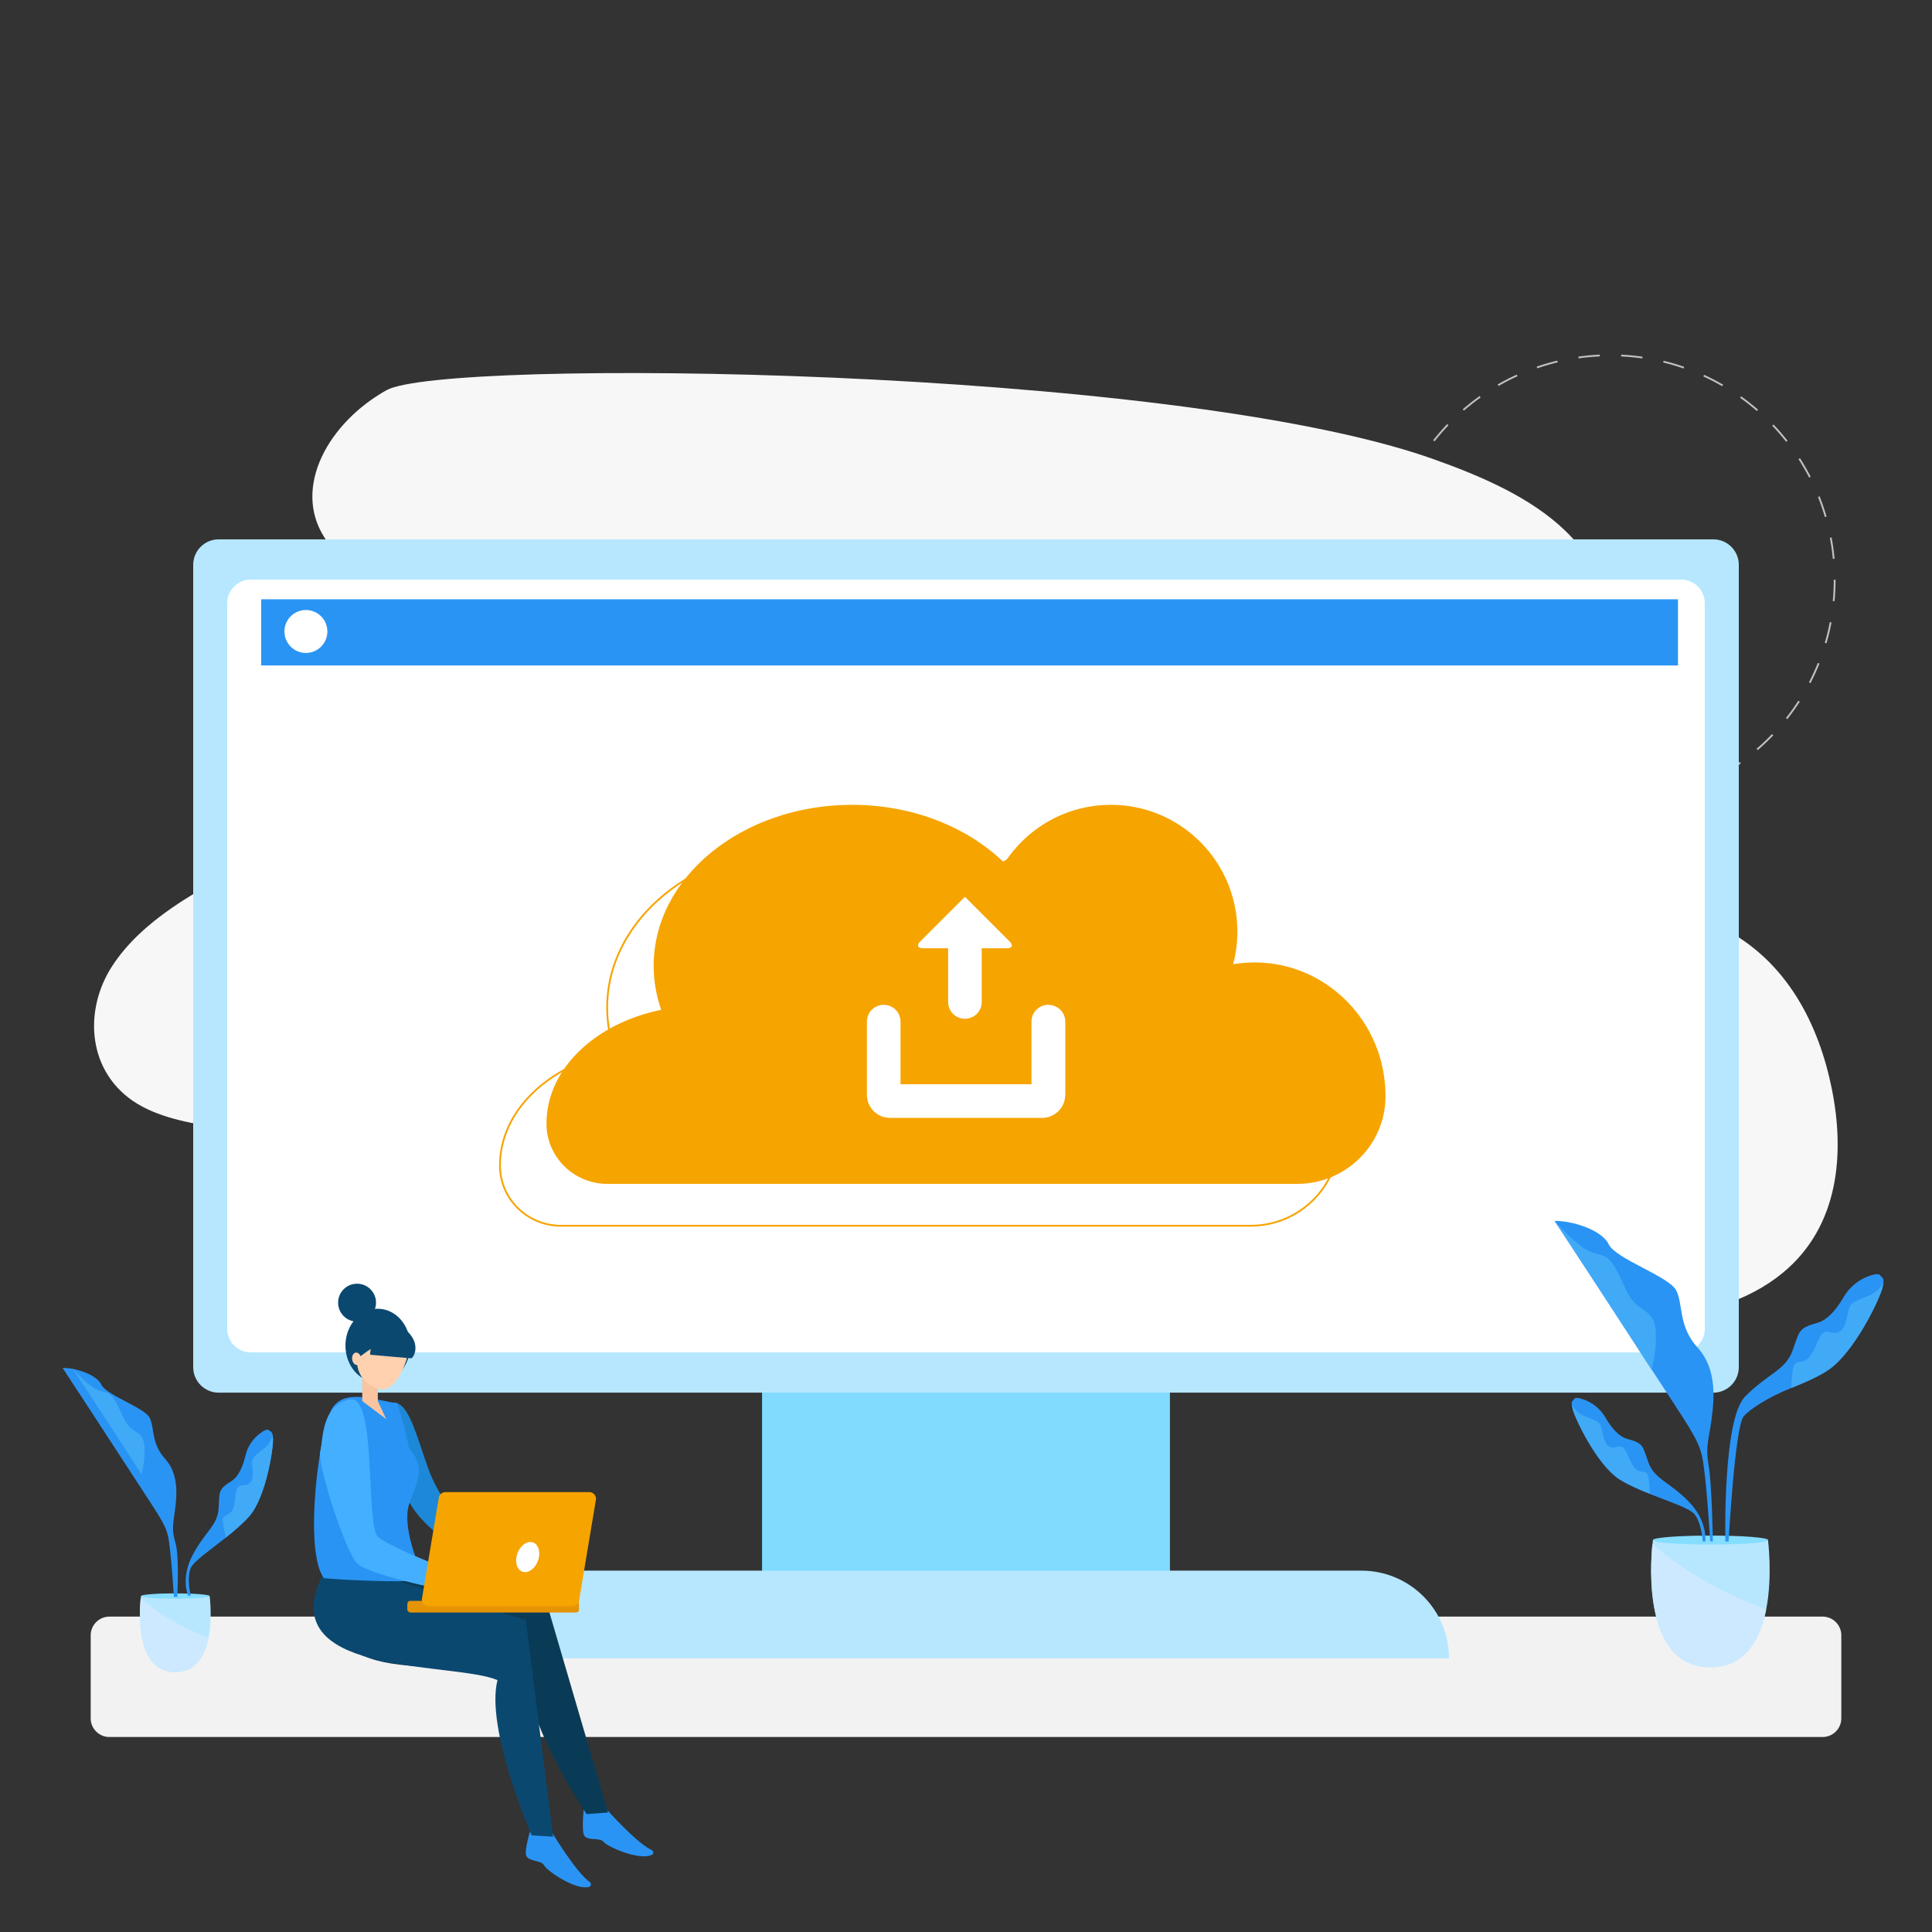 <?xml version="1.0" encoding="utf-8"?>
<!-- Generator: Adobe Illustrator 22.1.0, SVG Export Plug-In . SVG Version: 6.00 Build 0)  -->
<svg version="1.1" id="Layer_1" xmlns="http://www.w3.org/2000/svg" xmlns:xlink="http://www.w3.org/1999/xlink" x="0px" y="0px"
	 viewBox="0 0 1080 1080" style="enable-background:new 0 0 1080 1080;" xml:space="preserve">
<rect x="0" y="0" width="1080" height="1080" fill="#333333" stroke="none"/>
<style type="text/css">
	.st0{fill:none;stroke:#C1C1C1;stroke-miterlimit:10;stroke-dasharray:11.952,11.952;}
	.st1{fill:#F7F7F7;}
	.st2{fill:#F2F2F2;}
	.st3{fill:#80DBFF;}
	.st4{fill:#B6E7FF;}
	.st5{fill:#FFFFFF;}
	.st6{fill:#2A94F4;}
	.st7{fill:#85DDFF;}
	.st8{fill:#41AAF7;}
	.st9{fill:#CCE9FF;}
	.st10{fill:#0B4870;}
	.st11{fill:#0A3B56;}
	.st12{fill:#1E88D8;}
	.st13{fill:#45AFFF;}
	.st14{fill:#E59405;}
	.st15{fill:#F6A400;}
	.st16{fill:#F9C4A0;}
	.st17{fill:#FFD1AE;}
	.st18{fill-rule:evenodd;clip-rule:evenodd;fill:#F6A400;}
	.st19{fill-rule:evenodd;clip-rule:evenodd;fill:none;stroke:#F6A400;stroke-miterlimit:10;}
</style>
<g>
	<circle class="st0" cx="900.1" cy="324.1" r="125.5"/>
</g>
<g>
	<path class="st1" d="M800.3,256.3c27.7,9.8,55.3,21.7,74.7,40.4c19.4,18.7,29.1,45.6,17.5,68.1c-15.6,30.1-64.8,47.6-65.1,80.2
		c-0.2,23.3,26.6,41.2,53.6,49.6c27,8.5,56.9,11.5,81.4,23.9c37,18.7,54.4,54.9,61.5,89.7c7.4,36.1,4.4,77.2-27.3,103.3
		c-39.4,32.5-104.5,28.9-160.3,21.9c-74.4-9.3-148.5-20.1-222.6-31C451.4,678.7,289,654.8,126.6,631c-17.4-2.6-35.5-5.4-49.7-13.9
		c-28.1-17-30.5-52.1-14.1-77.2s46.5-42.1,76.5-56.8c30-14.7,61.7-28.7,84.2-50.5c22.5-21.8,33.7-54,16.6-78.8
		c-14.4-21-45.4-32.2-58.9-53.6c-17.8-28.2,2.7-64.1,34.9-82.1S653.7,204.7,800.3,256.3z"/>
</g>
<path class="st2" d="M1018.9,971H61.1c-5.7,0-10.4-4.7-10.4-10.4v-46.5c0-5.7,4.7-10.4,10.4-10.4h957.8c5.7,0,10.4,4.7,10.4,10.4
	v46.5C1029.3,966.3,1024.6,971,1018.9,971z"/>
<rect x="426" y="768" class="st3" width="228" height="126"/>
<path class="st4" d="M957.8,778.5H122.2c-7.8,0-14.2-6.4-14.2-14.2V315.7c0-7.8,6.4-14.2,14.2-14.2h835.6c7.8,0,14.2,6.4,14.2,14.2
	v448.6C972,772.1,965.6,778.5,957.8,778.5z"/>
<path class="st5" d="M953,337.2v405.6c0,7.3-5.9,13.2-13.2,13.2H140.2c-7.3,0-13.2-5.9-13.2-13.2V337.2c0-7.3,5.9-13.2,13.2-13.2
	h799.6C947.1,324,953,329.9,953,337.2z"/>
<path class="st4" d="M319,878h442c27.1,0,49,21.9,49,49v0H270v0C270,899.9,291.9,878,319,878z"/>
<rect x="146" y="335" class="st6" width="792" height="37"/>
<circle class="st5" cx="171" cy="353" r="12"/>
<g>
	<path class="st4" d="M956.1,932c19.6,0,27.9-15.7,31.2-32.3c3.7-18.8,1-38.8,1-38.8H924c0,0-0.1,0.8-0.2,2.1
		C922.5,874.9,918.6,932,956.1,932z"/>
	<path class="st7" d="M924,860.9c0,1.4,14.4,2.5,32.2,2.5c17.8,0,32.2-1.1,32.2-2.5s-14.4-2.5-32.2-2.5
		C938.4,858.4,924,859.5,924,860.9z"/>
	<path class="st6" d="M869,682.5c0,0,33.9,51.6,54.3,83.1s25.7,38.1,28.1,48.2c2.4,10.2,4.6,47.8,4.6,47.8h1.5
		c0,0-0.5-31.9-2.4-42.6c-1.8-10.4,0.1-14.1,1.6-25c1.5-10.9,3.4-28.4-7.6-40.5c-11-12.1-8.1-24-12-32c-3.9-8-33.9-17.7-37.8-25.9
		C895.4,687.4,878.5,682.3,869,682.5z"/>
	<path class="st8" d="M869,682.5c0,0,10.7,12.1,17.9,16.2c7.3,4.1,10.7,0.5,16.2,10.4c5.6,9.9,5.8,14.3,10.9,19.4
		c5.1,5.1,11.2,5.3,11.6,16.5c0.5,11.1-2.4,20.6-2.4,20.6S871.2,685.2,869,682.5z"/>
	<path class="st6" d="M953.3,861.7h-1.5c0,0-0.5-10.3-4.6-15.3c-2.6-3.2-13.9-6.9-25-11.3c-6.1-2.4-12.2-5.1-16.8-8
		c-12.9-8.2-25.2-34.6-26.3-39.3c-0.4-1.6-0.5-2.6-0.5-3.3v0c0-1.3,0.7-1.5,1.7-2.7c0.5-0.6,2.1-0.4,4,0.2
		c5.6,1.7,10.3,5.5,13.2,10.5c2.7,4.7,7,10.5,12.3,11.9c9.1,2.4,8.4,3.9,11.7,13.2c3.4,9.3,11.8,10.8,22.4,21.7
		C954.7,850.1,953.3,861.7,953.3,861.7z"/>
	<path class="st8" d="M922.3,835c-6.1-2.4-12.2-5.1-16.8-8c-12.9-8.2-25.2-34.6-26.3-39.3c-0.4-1.6-0.5-2.6-0.5-3.3
		c0,0.3,0.6,4.5,7.4,7.3c7,2.9,8.3,2.9,9.3,7.3c0.9,4.4,1.7,9.1,5.3,10c3.6,0.9,5.9-3.2,8.8,3.5c2.9,6.7,4.3,9,6.9,9.9
		c2.7,0.9,4.7-0.5,5.3,4.7C922,830.2,922.2,833.2,922.3,835z"/>
	<path class="st6" d="M964.5,861.7h1.8c0,0,3.5-63.9,8.4-69.9c3.1-3.8,13.5-10.7,26.6-15.9c7.2-2.9,14.4-6,19.9-9.5
		c15.3-9.7,29.9-41,31.1-46.6c0.4-1.9,0.6-3.1,0.6-3.9v0c0-1.5-0.8-1.7-2.1-3.2c-0.6-0.7-2.5-0.5-4.8,0.2c-6.6,2-12.2,6.5-15.6,12.5
		c-3.2,5.5-8.3,12.4-14.5,14.1c-10.8,2.9-9.9,4.7-13.9,15.6c-4,11-14,12.8-26.6,25.7C962.9,793.8,964.5,861.7,964.5,861.7z"/>
	<path class="st8" d="M1001.3,775.9c7.2-2.9,14.4-6,19.9-9.5c15.3-9.7,29.9-41,31.1-46.6c0.4-1.9,0.6-3.1,0.6-3.9
		c0,0.4-0.8,5.3-8.7,8.6c-8.3,3.4-9.9,3.4-11,8.6c-1.1,5.2-2,10.8-6.3,11.9c-4.3,1.1-7-3.8-10.4,4.1c-3.4,7.9-5,10.6-8.2,11.7
		c-3.1,1.1-5.5-0.5-6.2,5.6C1001.6,770.2,1001.4,773.7,1001.3,775.9z"/>
	<g>
		<path class="st9" d="M956.1,932c19.6,0,27.9-15.7,31.2-32.3c-19.3-7.3-43.5-19-63.6-36.6C922.5,874.9,918.6,932,956.1,932z"/>
	</g>
</g>
<g>
	<path class="st4" d="M98,934.7c11.7,0,16.7-9.4,18.6-19.3c2.2-11.2,0.6-23.1,0.6-23.1H78.8c0,0-0.1,0.5-0.1,1.3
		C77.9,900.6,75.6,934.7,98,934.7z"/>
	<path class="st7" d="M78.8,892.2c0,0.8,8.6,1.5,19.2,1.5c10.6,0,19.2-0.7,19.2-1.5s-8.6-1.5-19.2-1.5
		C87.4,890.7,78.8,891.4,78.8,892.2z"/>
	<path class="st6" d="M35,764.7c0,0,24.2,36.9,38.8,59.4c14.5,22.5,18.4,27.2,20.1,34.5c1.7,7.3,3.3,34.1,3.3,34.1h1.9
		c0,0,1.2-22.7-1-30.1s-1.4-10.4-0.3-18.2c1-7.8,2.4-20.3-5.5-28.9c-7.9-8.7-5.8-17.1-8.6-22.9c-2.8-5.7-24.2-12.6-27-18.5
		C53.9,768.2,41.8,764.5,35,764.7z"/>
	<path class="st8" d="M40.3,764.7c0,0,7.6,8.7,12.8,11.6c5.2,2.9,7.6,0.3,11.6,7.4c4,7.1,4.1,10.2,7.8,13.9c3.6,3.6,8,3.8,8.3,11.8
		c0.3,8-1.7,14.7-1.7,14.7S41.9,766.6,40.3,764.7z"/>
	<path class="st6" d="M105.2,892.2l1.4-0.4c0,0-2.4-9.5,0-15.2c1.5-3.7,10.8-10.1,19.7-17.1c4.9-3.9,9.7-8,13.1-11.9
		c9.5-11,13.5-38.5,13.2-43.1c-0.1-1.6-0.2-2.5-0.4-3.2l0,0c-0.4-1.1-1-1.2-2.3-2c-0.6-0.4-2,0.2-3.6,1.3c-4.6,3.1-7.9,7.8-9.1,13.2
		c-1.2,5-3.5,11.5-7.9,14.2c-7.6,4.7-6.5,5.9-7.1,15.3c-0.5,9.4-7.8,13.1-14.5,26C100.8,882.1,105.2,892.2,105.2,892.2z"/>
	<path class="st8" d="M126.3,859.4c4.9-3.9,9.7-8,13.1-11.9c9.5-11,13.5-38.5,13.2-43.1c-0.1-1.6-0.2-2.5-0.4-3.2
		c0.1,0.3,0.6,4.3-4.7,8.6c-5.6,4.5-6.8,4.9-6.5,9.2c0.4,4.3,1,8.8-2.1,10.6c-3.1,1.8-6.3-1.3-7.1,5.6c-0.8,6.9-1.4,9.3-3.6,10.9
		c-2.2,1.6-4.4,0.9-3.5,5.7C125.2,855,125.9,857.7,126.3,859.4z"/>
	<g>
		<path class="st9" d="M98,934.7c11.7,0,16.7-9.4,18.6-19.3c-11.5-4.4-26-11.3-38-21.9C77.9,900.6,75.6,934.7,98,934.7z"/>
	</g>
</g>
<g>
	<ellipse class="st10" cx="211.2" cy="752.2" rx="18.1" ry="20.6"/>
	<path class="st6" d="M308.8,1024.7c0,0,13.3,22.1,20.9,27.4c1.1,0.7,0.7,2.4-0.5,2.7c-7.4,2-23.5-9-25-12
		c-1.7-3.4-10.3-1.7-10.3-6.9s3.4-15.5,3.4-15.5L308.8,1024.7z"/>
	<path class="st6" d="M338.8,1011.1c0,0,17.1,19.3,25.5,23.1c1.2,0.5,1.2,2.2,0,2.7c-6.9,3.3-24.7-4.5-26.8-7.2
		c-2.3-3.1-10.5,0.2-11.4-4.9c-0.9-5.1,0.5-15.9,0.5-15.9L338.8,1011.1z"/>
	<path class="st11" d="M233.8,878l72.2,19.5l33.9,115.7l-12,0.9c0,0-36-53.3-33-81.2c-24.7-6.7-118.1,14.5-106.7-38.3
		C199.6,841.9,233.8,878,233.8,878z"/>
	<path class="st10" d="M223.8,884.1l70.1,21.5l15.3,121.1l-12-0.7c0,0-26-59.6-19.1-86.8c-23.6-10.1-119-2-100.4-52.7
		S223.8,884.1,223.8,884.1z"/>
	<path class="st12" d="M220.2,784.1c8.2,0,12.5,18,19.1,36.6c6.6,18.4,19.9,33.7,37.1,43.1l9.9,5.4l-8.1,7.3
		c0,0-35.5-13.2-48.7-35.6C217.5,820.1,220.2,784.1,220.2,784.1z"/>
	<path class="st6" d="M221.9,784.3c-11-1-28-8.4-35.7,2.2s-16.7,80.6-5.1,95.7c15.4,1.5,57.8,3,56.5,0c-3.9-6.1-12.8-28.9-9-41
		s10.3-19.8,0-31.9C226,795.7,221.9,784.3,221.9,784.3z"/>
	<path class="st13" d="M195.6,782.3c15.3-2.9,8.5,70.6,15.8,76.9c7.3,6.2,48.5,22.8,57.1,22.8c-5.2,5.2-12.1,8.6-12.1,8.6
		s-49.8-9.7-56.7-16.6c-6.9-6.9-22.4-55.9-20.7-62.4S179.4,785.4,195.6,782.3z"/>
	<path class="st14" d="M229.5,901.4H322c1,0,1.7-0.8,1.7-1.7v-3.1c0-1-0.8-1.7-1.7-1.7h-92.6c-1,0-1.7,0.8-1.7,1.7v3.1
		C227.7,900.6,228.5,901.4,229.5,901.4z"/>
	<path class="st15" d="M239.6,897.9H320c2.1,0,3.8-1.7,3.8-3.8l9.4-56.2c0-2.1-1.7-3.8-3.8-3.8h-80.4c-2.1,0-3.8,1.7-3.8,3.8
		l-9.4,56.2C235.9,896.3,237.6,897.9,239.6,897.9z"/>
	
		<ellipse transform="matrix(0.346 -0.938 0.938 0.346 -623.67 846.107)" class="st5" cx="295.2" cy="870.5" rx="8.7" ry="6.1"/>
	<polygon class="st16" points="202.5,783.2 215.9,793.3 211.2,783.2 211.2,767.5 202.5,767.5 	"/>
	<path class="st17" d="M200.9,752.4c-4.7,15.2,3.7,21.8,11,24c7.2,2.2,13-8.8,15.2-16c2.2-7.2-1.9-14.8-9.1-17.1
		C210.7,741.1,203.1,745.1,200.9,752.4z"/>
	<path class="st10" d="M227.7,744.2c8,7.7,3.2,15.1,2.2,15.1s-23-2-23-2S206.7,738.2,227.7,744.2z"/>
	<path class="st10" d="M208.9,753.3c-5,2-9,8-12,5s13.9-24.3,23.9-15.6C230.9,751.3,208.9,753.3,208.9,753.3z"/>
	
		<ellipse transform="matrix(0.991 -0.131 0.131 0.991 -97.993 32.766)" class="st17" cx="199.6" cy="759.8" rx="2.5" ry="3.5"/>
	<circle class="st10" cx="199.6" cy="728.2" r="10.6"/>
</g>
<path class="st18" d="M339.5,661.8c-18.5,0-33.9-14.8-34-33.4c0-0.1,0-0.2,0-0.4c0-30.4,27.2-56,64.1-63.5c-2.7-7.8-4.2-16-4.2-24.6
	c0-49.7,49.7-90,110.9-90c34.2,0,64.8,12.6,85.2,32.5c12.6-19.5,34.5-32.5,59.5-32.5c39.1,0,70.7,31.8,70.7,70.9
	c0,6.3-0.8,12.4-2.4,18.2c3.9-0.6,7.9-1,11.9-1c40.5,0,73.3,33.4,73.3,74.6c0,0.2,0,0.4,0,0.6c-0.2,27-22.4,48.6-49.3,48.6H339.5z"
	/>
<path class="st19" d="M313.5,685.2c-18.5,0-33.9-14.8-34-33.4c0-0.1,0-0.2,0-0.4c0-30.4,27.2-56,64.1-63.5c-2.7-7.8-4.2-16-4.2-24.6
	c0-49.7,49.7-90,110.9-90c34.2,0,64.8,12.6,85.2,32.5c12.6-19.5,34.5-32.5,59.5-32.5c39.1,0,70.7,31.8,70.7,70.9
	c0,6.3-0.8,12.4-2.4,18.2c3.9-0.6,7.9-1,11.9-1c40.5,0,73.3,33.4,73.3,74.6c0,0.2,0,0.4,0,0.6c-0.2,27-22.4,48.6-49.3,48.6H313.5z"
	/>
<g>
	<g>
		<g>
			<path class="st5" d="M539.4,501.3L514.7,526c-2.5,2.4-1.9,4.1,1.5,4.1H530l0,30c0,5.2,4.2,9.4,9.4,9.4l0,0c5.2,0,9.4-4.2,9.4-9.4
				l0-30h13.8c3.4,0,4-1.7,1.5-4.1L539.4,501.3z"/>
			<path class="st5" d="M586,561.7L586,561.7c-5.2,0-9.4,4.2-9.4,9.4v35h-73.2v-35c0-5.2-4.2-9.4-9.4-9.4h0c-5.2,0-9.4,4.2-9.4,9.4
				V612c0,7.2,5.8,12.9,12.9,12.9h85c7.2,0,13-5.8,13-13v-40.9C595.5,565.9,591.2,561.7,586,561.7z"/>
		</g>
	</g>
</g>
<g>
	<g>
		<path class="st5" d="M1117.7,671c1.9,0,1.9-3,0-3C1115.8,668,1115.8,671,1117.7,671L1117.7,671z"/>
	</g>
</g>
</svg>
